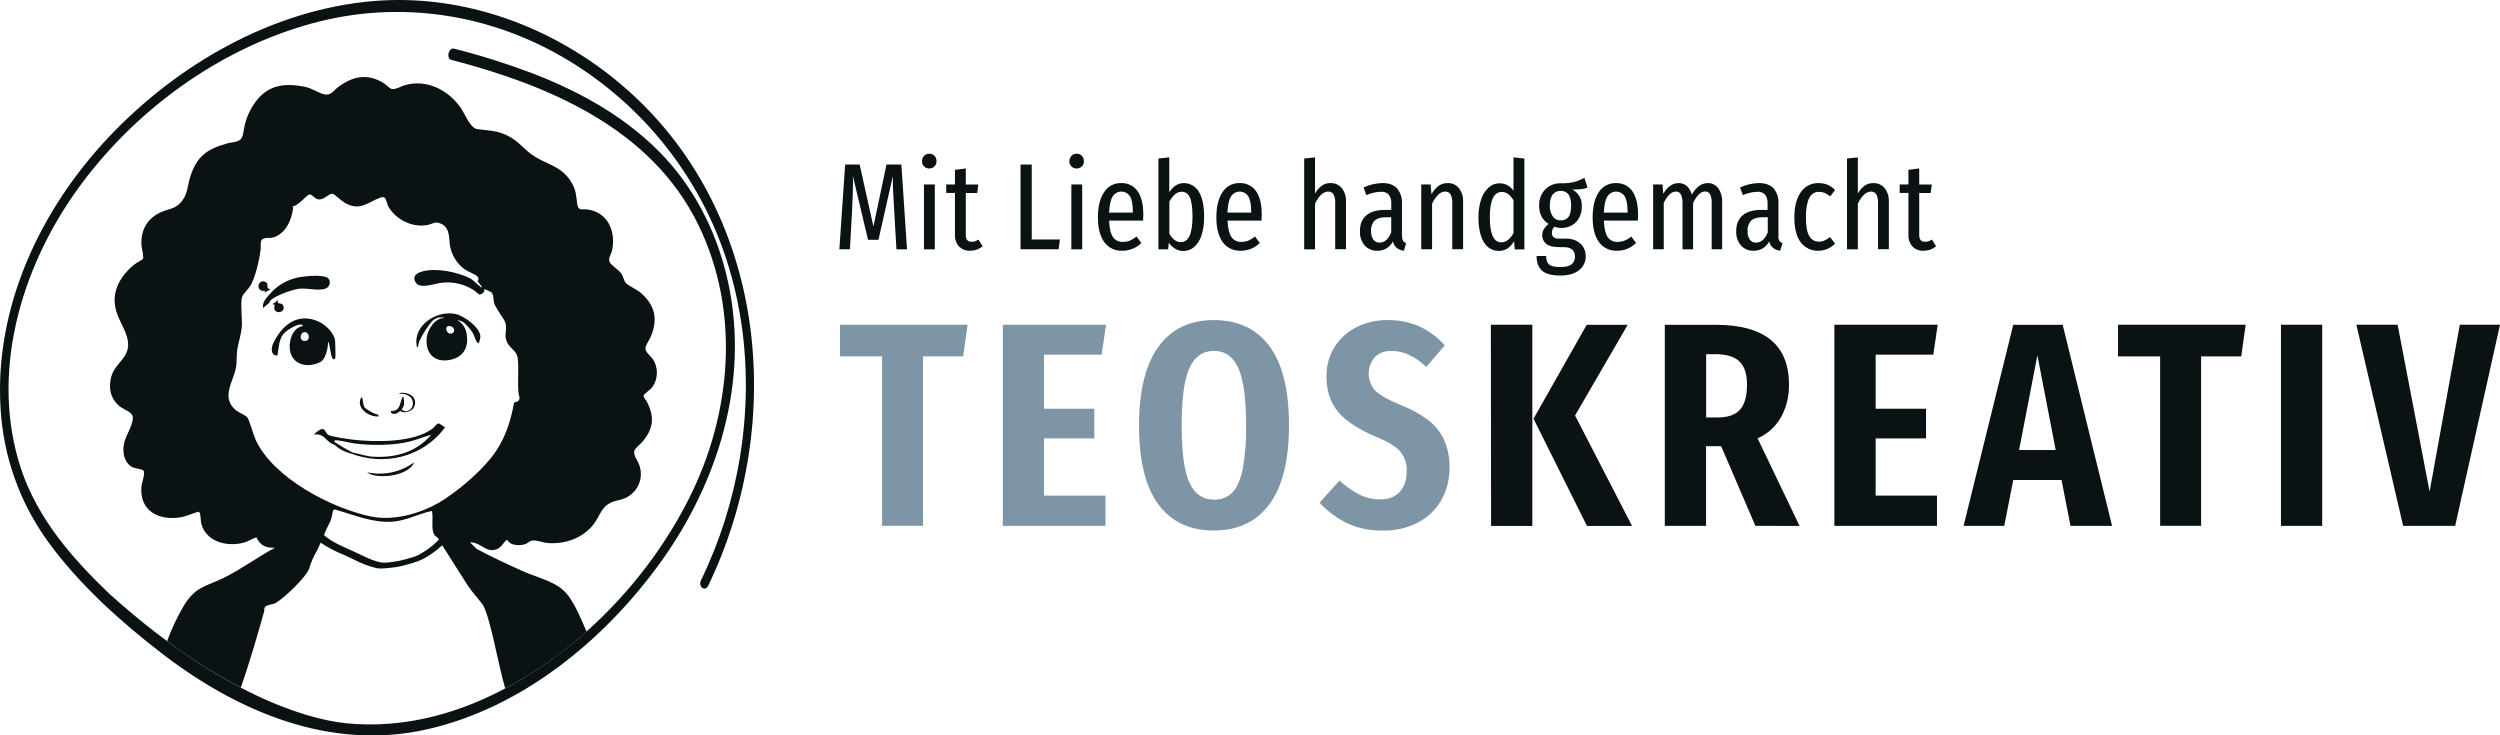 <?xml version="1.0" encoding="UTF-8" standalone="no"?>
<!DOCTYPE svg PUBLIC "-//W3C//DTD SVG 1.1//EN" "http://www.w3.org/Graphics/SVG/1.1/DTD/svg11.dtd">
<svg xmlns:xl="http://www.w3.org/1999/xlink" xmlns="http://www.w3.org/2000/svg" xmlns:dc="http://purl.org/dc/elements/1.1/" version="1.1" viewBox="-133.033 229.176 1128.105 331.868" width="1128.105" height="331.868">
  <defs/>
  <g id="Canvas_1" stroke-opacity="1" stroke-dasharray="none" fill="none" fill-opacity="1" stroke="none">
    <title>Canvas 1</title>
    <g id="Canvas_1_Layer_1">
      <title>Layer 1</title>
      <g id="Group_2">
        <g id="Graphic_18">
          <path d="M 976.943 375.714 L 963.303 450.994 L 948.873 375.714 L 930.253 375.714 L 951.363 466.464 L 974.843 466.464 L 995.073 375.714 Z M 896.223 466.464 L 914.843 466.464 L 914.843 375.714 L 896.223 375.714 Z M 822.713 375.714 L 822.713 389.994 L 841.713 389.994 L 841.713 466.454 L 860.203 466.454 L 860.203 389.994 L 878.303 389.994 L 880.303 375.704 Z M 786.323 389.484 L 794.583 432.234 L 778.073 432.234 Z M 820.023 466.484 L 797.733 375.734 L 775.433 375.734 L 753.013 466.484 L 771.373 466.484 L 775.433 445.764 L 797.213 445.764 L 801.273 466.484 Z M 694.713 375.714 L 694.713 466.464 L 741.013 466.464 L 741.013 452.824 L 713.343 452.824 L 713.343 426.994 L 736.073 426.994 L 736.073 413.614 L 713.343 413.614 L 713.343 389.224 L 739.343 389.224 L 741.343 375.714 Z M 641.713 417.554 L 636.863 417.554 L 636.863 388.994 L 640.933 388.994 C 646.006 388.994 649.673 390.111 651.933 392.344 C 654.193 394.577 655.309 398.054 655.283 402.774 C 655.283 407.921 654.233 411.677 652.133 414.044 C 650.033 416.411 646.576 417.594 641.713 417.554 Z M 679.013 466.504 L 660.073 426.994 C 664.6 424.981 668.351 421.552 670.763 417.224 C 673.128 412.766 674.322 407.78 674.233 402.734 C 674.233 384.734 663.173 375.734 641.053 375.734 L 618.193 375.734 L 618.193 466.484 L 636.813 466.484 L 636.813 430.534 L 643.633 430.534 L 659.073 466.464 Z M 582.953 375.754 L 558.953 418.114 L 583.083 466.504 L 603.413 466.504 L 577.703 416.674 L 601.443 375.754 Z M 539.803 466.504 L 558.423 466.504 L 558.423 375.714 L 539.703 375.714 Z" fill="#0b1213"/>
        </g>
        <g id="Graphic_17">
          <path d="M 493.073 373.614 C 488.156 373.534 483.294 374.66 478.913 376.894 C 470.509 381.102 465.294 389.788 465.533 399.184 C 465.533 405.577 467.283 410.867 470.783 415.054 C 474.283 419.241 480.139 423.044 488.353 426.464 C 493.426 428.564 496.923 430.731 498.843 432.964 C 500.846 435.416 501.875 438.521 501.733 441.684 C 501.733 445.617 500.703 448.741 498.643 451.054 C 496.583 453.367 493.633 454.527 489.793 454.534 C 486.54 454.552 483.327 453.809 480.413 452.364 C 477.127 450.68 474.097 448.539 471.413 446.004 L 462.413 456.004 C 465.935 459.828 470.136 462.964 474.803 465.254 C 479.878 467.586 485.419 468.728 491.003 468.594 C 496.516 468.716 501.972 467.454 506.873 464.924 C 511.26 462.625 514.899 459.121 517.363 454.824 C 519.842 450.424 521.109 445.444 521.033 440.394 C 521.176 435.924 520.304 431.479 518.483 427.394 C 516.808 423.933 514.333 420.92 511.263 418.604 C 507.475 415.865 503.356 413.617 499.003 411.914 C 493.416 409.641 489.613 407.501 487.593 405.494 C 483.668 401.244 483.556 394.726 487.333 390.344 C 489.325 388.405 492.036 387.383 494.813 387.524 C 500.226 387.524 505.469 389.927 510.543 394.734 L 518.933 385.034 C 515.753 381.444 511.874 378.541 507.533 376.504 C 502.979 374.506 498.045 373.52 493.073 373.614 Z M 414.713 387.514 C 419.693 387.514 423.359 390.071 425.713 395.184 C 428.066 400.297 429.246 408.934 429.253 421.094 C 429.403 427.762 428.887 434.428 427.713 440.994 C 426.666 445.894 425.089 449.391 422.983 451.484 C 420.78 453.626 417.792 454.766 414.723 454.634 C 409.743 454.634 406.076 452.121 403.723 447.094 C 401.369 442.067 400.189 433.401 400.183 421.094 C 400.183 408.934 401.363 400.297 403.723 395.184 C 406.083 390.071 409.749 387.514 414.713 387.514 Z M 414.723 373.614 C 403.883 373.614 395.549 377.614 389.723 385.614 C 383.896 393.614 380.969 405.441 380.943 421.094 C 380.943 437.001 383.849 448.891 389.663 456.764 C 395.476 464.637 403.846 468.571 414.773 468.564 C 425.613 468.564 433.963 464.587 439.823 456.634 C 445.683 448.681 448.613 436.834 448.613 421.094 C 448.613 405.174 445.683 393.281 439.823 385.414 C 433.963 377.547 425.613 373.614 414.723 373.614 Z M 319.493 375.714 L 319.493 466.464 L 365.793 466.464 L 365.793 452.824 L 338.073 452.824 L 338.073 426.994 L 360.763 426.994 L 360.763 413.614 L 338.073 413.614 L 338.073 389.224 L 364.073 389.224 L 366.073 375.714 Z M 245.993 375.714 L 245.993 389.994 L 264.993 389.994 L 264.993 466.454 L 283.483 466.454 L 283.483 389.994 L 301.583 389.994 L 303.583 375.704 Z" fill="#7e95a6"/>
        </g>
        <g id="Graphic_16">
          <path d="M 738.723 337.274 C 738.237 337.591 737.717 337.853 737.173 338.054 C 736.668 338.21 736.141 338.285 735.613 338.274 C 733.873 338.274 733.003 337.274 733.003 335.274 L 733.003 316.274 L 738.173 316.274 L 738.673 312.444 L 733.003 312.444 L 733.003 305.194 L 728.123 305.804 L 728.123 312.404 L 724.183 312.404 L 724.183 316.234 L 728.123 316.234 L 728.123 335.164 C 728.026 337.071 728.671 338.942 729.923 340.384 C 731.259 341.73 733.109 342.436 735.003 342.324 C 737.049 342.331 739.033 341.624 740.613 340.324 Z M 712.303 311.794 C 710.875 311.755 709.473 312.176 708.303 312.994 C 707.076 313.953 706.055 315.15 705.303 316.514 L 705.303 300.194 L 700.413 300.694 L 700.413 341.694 L 705.303 341.694 L 705.303 321.064 C 707.113 317.444 709.073 315.624 711.183 315.624 C 712.143 315.567 713.062 316.019 713.603 316.814 C 714.229 318.049 714.506 319.433 714.403 320.814 L 714.403 341.624 L 719.293 341.624 L 719.293 320.174 C 719.407 317.981 718.737 315.819 717.403 314.074 C 716.18 312.579 714.333 311.737 712.303 311.794 Z M 687.593 311.794 C 684.405 311.702 681.39 313.24 679.593 315.874 C 677.633 318.594 676.653 322.397 676.653 327.284 C 676.653 332.277 677.616 336.034 679.543 338.554 C 681.459 341.066 684.487 342.475 687.643 342.324 C 690.438 342.287 693.102 341.126 695.033 339.104 L 692.753 336.164 C 691.973 336.779 691.124 337.299 690.223 337.714 C 689.428 338.059 688.569 338.229 687.703 338.214 C 685.891 338.26 684.211 337.27 683.373 335.664 C 682.373 333.964 681.873 331.134 681.873 327.174 C 681.873 319.541 683.833 315.727 687.753 315.734 C 688.641 315.728 689.521 315.898 690.343 316.234 C 691.236 316.635 692.067 317.16 692.813 317.794 L 695.033 314.904 C 694.053 313.886 692.88 313.074 691.583 312.514 C 690.309 312.016 688.95 311.772 687.593 311.794 Z M 659.383 338.664 C 658.27 338.717 657.206 338.206 656.553 337.304 C 655.81 336.108 655.461 334.709 655.553 333.304 C 655.415 331.607 656.012 329.931 657.193 328.704 C 658.279 327.704 659.989 327.204 662.323 327.204 L 664.653 327.204 L 664.653 333.994 C 663.433 337.094 661.653 338.654 659.383 338.664 Z M 669.483 335.434 L 669.483 320.994 C 669.639 318.532 668.857 316.102 667.293 314.194 C 665.833 312.587 663.603 311.781 660.603 311.774 C 657.685 311.854 654.815 312.534 652.173 313.774 L 653.393 317.214 C 655.48 316.308 657.718 315.799 659.993 315.714 C 661.271 315.618 662.528 316.086 663.433 316.994 C 664.286 318.228 664.685 319.719 664.563 321.214 L 664.563 323.894 L 661.683 323.894 C 658.023 323.894 655.223 324.724 653.303 326.364 C 651.383 328.004 650.413 330.364 650.413 333.504 C 650.297 335.833 651.061 338.121 652.553 339.914 C 654.01 341.535 656.115 342.419 658.293 342.324 C 661.25 342.404 663.983 340.756 665.293 338.104 C 665.53 339.235 666.126 340.259 666.993 341.024 C 667.944 341.733 669.065 342.181 670.243 342.324 L 671.293 338.934 C 670.696 338.704 670.191 338.287 669.853 337.744 C 669.507 337.029 669.352 336.237 669.483 335.434 Z M 637.593 311.794 C 634.786 311.794 632.379 313.534 630.373 317.014 C 630.043 315.538 629.28 314.194 628.183 313.154 C 627.148 312.245 625.809 311.759 624.433 311.794 C 621.663 311.794 619.343 313.404 617.503 316.624 L 617.163 312.404 L 612.943 312.404 L 612.943 341.654 L 617.723 341.654 L 617.723 320.784 C 618.33 319.381 619.184 318.097 620.243 316.994 C 621.014 316.147 622.097 315.649 623.243 315.614 C 625.203 315.614 626.183 317.351 626.183 320.824 L 626.183 341.694 L 630.963 341.694 L 630.963 320.784 C 632.623 317.314 634.443 315.574 636.403 315.574 C 637.304 315.537 638.15 316.008 638.593 316.794 C 639.186 318.04 639.444 319.418 639.343 320.794 L 639.343 341.664 L 644.073 341.664 L 644.073 320.174 C 644.178 318.01 643.555 315.873 642.303 314.104 C 641.203 312.607 639.439 311.745 637.593 311.794 Z M 601.403 325.114 L 590.693 325.114 C 590.833 321.714 591.369 319.281 592.303 317.814 C 593.141 316.461 594.62 315.637 596.213 315.637 C 597.805 315.637 599.284 316.461 600.123 317.814 C 600.976 319.254 601.403 321.564 601.403 324.744 Z M 606.123 326.174 C 606.123 321.434 605.259 317.854 603.533 315.434 C 601.859 313.025 599.062 311.649 596.133 311.794 C 592.995 311.689 590.04 313.268 588.383 315.934 C 586.553 318.684 585.633 322.494 585.633 327.334 C 585.633 332.174 586.633 335.894 588.523 338.464 C 590.412 341.024 593.455 342.472 596.633 342.324 C 599.851 342.35 602.947 341.09 605.233 338.824 L 603.073 335.884 C 602.172 336.652 601.161 337.279 600.073 337.744 C 599.027 338.146 597.913 338.343 596.793 338.324 C 595.063 338.407 593.414 337.59 592.433 336.164 C 591.433 334.724 590.833 332.244 590.693 328.724 L 606.003 328.724 C 606.083 327.837 606.123 326.987 606.123 326.174 Z M 571.203 315.294 C 574.356 315.294 575.929 317.494 575.923 321.894 C 575.923 324.301 575.536 326.024 574.763 327.064 C 573.886 328.141 572.537 328.72 571.153 328.614 C 569.731 328.665 568.386 327.971 567.603 326.784 C 566.693 325.357 566.246 323.684 566.323 321.994 C 566.195 320.241 566.622 318.492 567.543 316.994 C 568.425 315.89 569.792 315.288 571.203 315.294 Z M 581.913 309.384 C 580.481 310.194 578.956 310.828 577.373 311.274 C 575.37 311.738 573.317 311.943 571.263 311.884 C 568.627 311.784 566.071 312.792 564.213 314.664 C 562.359 316.643 561.379 319.285 561.493 321.994 C 561.493 325.734 562.916 328.474 565.763 330.214 C 563.843 331.761 562.883 333.427 562.883 335.214 C 562.813 336.764 563.494 338.253 564.713 339.214 C 565.933 340.194 567.876 340.684 570.543 340.684 L 572.543 340.684 C 575.943 340.684 577.653 342.124 577.653 345.014 C 577.732 346.356 577.149 347.652 576.093 348.484 C 575.093 349.274 573.353 349.674 570.993 349.674 C 568.633 349.674 566.883 349.294 565.993 348.534 C 565.103 347.774 564.663 346.534 564.663 344.684 L 560.333 344.684 C 560.333 347.564 561.133 349.764 562.743 351.254 C 564.353 352.744 567.083 353.504 570.933 353.504 C 574.783 353.504 577.533 352.704 579.513 351.094 C 581.474 349.555 582.587 347.176 582.513 344.684 C 582.538 341.785 580.897 339.128 578.293 337.854 C 576.802 337.145 575.163 336.802 573.513 336.854 L 570.293 336.854 C 569.438 336.945 568.582 336.693 567.913 336.154 C 567.442 335.633 567.201 334.945 567.243 334.244 C 567.238 333.699 567.344 333.158 567.553 332.654 C 567.731 332.189 568.027 331.779 568.413 331.464 C 569.346 331.844 570.345 332.034 571.353 332.024 C 573.929 332.164 576.439 331.179 578.233 329.324 C 579.97 327.344 580.867 324.765 580.733 322.134 C 580.906 319.03 579.231 316.117 576.463 314.704 C 577.798 314.714 579.133 314.658 580.463 314.534 C 581.447 314.442 582.412 314.199 583.323 313.814 Z M 544.393 338.524 C 540.953 338.524 539.233 334.734 539.233 327.154 C 539.233 323.267 539.706 320.397 540.653 318.544 C 541.294 316.89 542.878 315.793 544.653 315.774 C 546.653 315.774 548.409 317.031 549.923 319.544 L 549.923 334.364 C 548.373 337.144 546.533 338.524 544.393 338.524 Z M 549.923 300.174 L 549.923 315.274 C 548.547 313.15 546.184 311.872 543.653 311.884 C 541.827 311.873 540.065 312.548 538.713 313.774 C 537.13 315.239 535.961 317.094 535.323 319.154 C 534.467 321.771 534.055 324.512 534.103 327.264 C 534.103 331.991 534.906 335.701 536.513 338.394 C 537.902 340.943 540.611 342.491 543.513 342.394 C 546.213 342.394 548.433 340.931 550.173 338.004 L 550.503 341.724 L 554.833 341.724 L 554.833 300.724 Z M 520.253 311.794 C 518.756 311.747 517.286 312.197 516.073 313.074 C 514.778 314.09 513.7 315.354 512.903 316.794 L 512.513 312.404 L 508.293 312.404 L 508.293 341.654 L 513.183 341.654 L 513.183 321.064 C 514.993 317.444 516.953 315.624 519.063 315.624 C 520.023 315.567 520.942 316.019 521.483 316.814 C 522.109 318.049 522.386 319.433 522.283 320.814 L 522.283 341.624 L 527.173 341.624 L 527.173 320.174 C 527.287 317.981 526.617 315.819 525.283 314.074 C 524.049 312.565 522.18 311.721 520.253 311.794 Z M 489.483 338.664 C 488.37 338.719 487.305 338.207 486.653 337.304 C 485.91 336.108 485.561 334.709 485.653 333.304 C 485.515 331.607 486.112 329.931 487.293 328.704 C 488.379 327.704 490.089 327.204 492.423 327.204 L 494.753 327.204 L 494.753 333.994 C 493.533 337.094 491.753 338.654 489.483 338.664 Z M 499.583 335.434 L 499.583 320.994 C 499.739 318.532 498.957 316.102 497.393 314.194 C 495.933 312.587 493.703 311.781 490.703 311.774 C 487.782 311.854 484.909 312.535 482.263 313.774 L 483.483 317.214 C 485.574 316.308 487.815 315.799 490.093 315.714 C 491.408 315.584 492.712 316.055 493.643 316.994 C 494.496 318.228 494.895 319.719 494.773 321.214 L 494.773 323.894 L 491.893 323.894 C 488.223 323.894 485.433 324.724 483.503 326.364 C 481.573 328.004 480.623 330.364 480.623 333.504 C 480.508 335.832 481.268 338.118 482.753 339.914 C 484.215 341.533 486.323 342.416 488.503 342.324 C 491.459 342.404 494.193 340.756 495.503 338.104 C 495.74 339.233 496.332 340.256 497.193 341.024 C 498.145 341.731 499.265 342.179 500.443 342.324 L 501.503 338.934 C 500.905 338.703 500.396 338.286 500.053 337.744 C 499.715 337.027 499.564 336.236 499.583 335.434 Z M 467.353 311.794 C 465.925 311.751 464.521 312.172 463.353 312.994 C 462.128 313.956 461.108 315.153 460.353 316.514 L 460.353 300.194 L 455.473 300.694 L 455.473 341.694 L 460.353 341.694 L 460.353 321.064 C 462.163 317.444 464.133 315.624 466.243 315.624 C 467.199 315.57 468.114 316.022 468.653 316.814 C 469.288 318.047 469.569 319.431 469.463 320.814 L 469.463 341.624 L 474.343 341.624 L 474.343 320.174 C 474.457 317.981 473.787 315.819 472.453 314.074 C 471.219 312.565 469.35 311.721 467.353 311.794 Z M 431.603 325.114 L 420.843 325.114 C 420.983 321.714 421.519 319.281 422.453 317.814 C 423.291 316.461 424.77 315.637 426.363 315.637 C 427.955 315.637 429.434 316.461 430.273 317.814 C 431.133 319.254 431.553 321.564 431.553 324.744 Z M 436.323 326.174 C 436.323 321.434 435.463 317.854 433.743 315.434 C 432.065 313.025 429.265 311.65 426.333 311.794 C 423.195 311.689 420.24 313.268 418.583 315.934 C 416.753 318.684 415.843 322.494 415.843 327.334 C 415.843 332.174 416.843 335.894 418.723 338.464 C 420.612 341.024 423.654 342.472 426.833 342.324 C 430.052 342.352 433.148 341.092 435.433 338.824 L 433.273 335.884 C 432.37 336.649 431.359 337.276 430.273 337.744 C 429.227 338.147 428.113 338.344 426.993 338.324 C 425.267 338.404 423.622 337.587 422.643 336.164 C 421.643 334.724 421.033 332.244 420.893 328.724 L 436.213 328.724 C 436.283 327.834 436.323 326.984 436.323 326.174 Z M 399.793 338.434 C 398.756 338.437 397.75 338.084 396.943 337.434 C 396.008 336.672 395.227 335.739 394.643 334.684 L 394.643 320.174 C 396.263 317.181 398.109 315.684 400.183 315.684 C 401.804 315.703 403.253 316.698 403.853 318.204 C 404.666 319.897 405.073 322.827 405.073 326.994 C 405.073 334.614 403.296 338.424 399.793 338.434 Z M 401.303 311.784 C 398.563 311.784 396.326 313.171 394.593 315.944 L 394.593 300.194 L 389.703 300.694 L 389.703 341.694 L 394.073 341.694 L 394.403 338.694 C 395.148 339.815 396.136 340.755 397.293 341.444 C 398.363 342.093 399.591 342.439 400.843 342.444 C 402.678 342.474 404.46 341.822 405.843 340.614 C 407.396 339.185 408.535 337.365 409.143 335.344 C 409.976 332.686 410.371 329.909 410.313 327.124 C 410.313 322.091 409.526 318.297 407.953 315.744 C 406.64 313.346 404.107 311.871 401.303 311.784 Z M 378.153 325.114 L 367.443 325.114 C 367.596 321.714 368.133 319.281 369.053 317.814 C 369.89 316.456 371.372 315.629 372.968 315.629 C 374.563 315.629 376.045 316.456 376.883 317.814 C 377.736 319.254 378.159 321.564 378.153 324.744 Z M 382.873 326.174 C 382.873 321.434 382.013 317.854 380.293 315.434 C 378.615 313.025 375.815 311.65 372.883 311.794 C 369.748 311.689 366.795 313.268 365.143 315.934 C 363.313 318.684 362.393 322.494 362.393 327.334 C 362.393 332.174 363.393 335.894 365.283 338.464 C 367.167 341.025 370.207 342.474 373.383 342.324 C 376.602 342.352 379.698 341.092 381.983 338.824 L 379.823 335.884 C 378.921 336.649 377.909 337.276 376.823 337.744 C 375.781 338.147 374.67 338.344 373.553 338.324 C 371.823 338.407 370.174 337.59 369.193 336.164 C 368.173 334.724 367.589 332.244 367.443 328.724 L 382.763 328.724 C 382.843 327.834 382.873 326.984 382.873 326.174 Z M 352.793 298.534 C 351.898 298.509 351.037 298.874 350.433 299.534 C 349.818 300.184 349.488 301.05 349.513 301.944 C 349.491 302.813 349.823 303.654 350.433 304.274 C 351.752 305.539 353.834 305.539 355.153 304.274 C 355.759 303.652 356.087 302.812 356.063 301.944 C 356.097 301.047 355.781 300.173 355.183 299.504 C 354.557 298.863 353.687 298.521 352.793 298.534 Z M 350.403 341.684 L 355.293 341.684 L 355.293 312.404 L 350.403 312.404 Z M 327.483 303.414 L 327.483 341.654 L 344.683 341.654 L 345.243 337.224 L 332.533 337.224 L 332.533 303.414 Z M 308.483 337.274 C 307.997 337.591 307.477 337.853 306.933 338.054 C 306.431 338.211 305.908 338.286 305.383 338.274 C 303.643 338.274 302.773 337.274 302.773 335.274 L 302.773 316.274 L 307.933 316.274 L 308.433 312.444 L 302.773 312.444 L 302.773 305.194 L 297.883 305.804 L 297.883 312.404 L 293.943 312.404 L 293.943 316.234 L 297.883 316.234 L 297.883 335.164 C 297.784 337.073 298.433 338.946 299.693 340.384 C 301.025 341.729 302.872 342.436 304.763 342.324 C 306.809 342.335 308.795 341.627 310.373 340.324 Z M 286.283 298.534 C 285.388 298.51 284.527 298.875 283.923 299.534 C 283.311 300.185 282.984 301.052 283.013 301.944 C 282.988 302.812 283.317 303.652 283.923 304.274 C 285.242 305.539 287.324 305.539 288.643 304.274 C 289.252 303.654 289.584 302.813 289.563 301.944 C 289.598 301.045 289.279 300.169 288.673 299.504 C 288.048 298.862 287.177 298.52 286.283 298.534 Z M 283.893 341.684 L 288.783 341.684 L 288.783 312.404 L 283.893 312.404 Z M 273.693 303.414 L 266.983 303.414 L 261.093 331.414 L 254.883 303.414 L 248.333 303.414 L 245.723 341.654 L 250.493 341.654 L 251.433 324.654 C 251.733 318.514 251.883 314.001 251.883 311.114 L 251.823 308.564 L 258.653 337.374 L 263.373 337.374 L 269.863 308.614 C 269.796 311.947 269.999 317.184 270.473 324.324 L 271.473 341.694 L 276.253 341.694 Z" fill="#0b1213"/>
        </g>
        <g id="Graphic_15">
          <path d="M 70.603 256.214 C 70.251 256.122 69.939 255.919 69.713 255.634 C 69.939 255.919 70.251 256.122 70.603 256.214" fill="#0b1213"/>
        </g>
        <g id="Graphic_14">
          <path d="M 123.073 497.604 C 118.783 491.784 109.683 489.954 103.073 487.004 C 96.013 483.824 88.873 480.514 82.073 476.884 L 79.073 473.934 C 83.653 473.644 86.073 478.684 90.873 477.114 C 93.063 476.404 94.063 474.054 95.613 472.794 C 96.243 472.934 96.323 473.634 97.083 474.174 C 98.773 475.364 101.893 475.344 103.813 474.774 C 105.153 474.364 105.813 473.254 107.213 473.084 C 109.423 472.814 111.953 474.084 114.283 474.224 C 121.963 474.784 129.773 472.064 134.643 465.984 C 137.803 462.054 138.053 457.694 143.503 455.604 C 145.373 454.894 147.293 454.784 149.143 453.894 C 154.826 451.349 157.569 444.839 155.423 438.994 C 154.713 436.994 152.673 434.654 153.233 432.554 C 153.523 431.444 155.973 429.554 156.833 428.554 C 161.833 422.624 162.473 417.354 158.833 410.394 C 158.433 409.624 157.333 408.624 157.403 407.684 C 157.403 407.074 160.403 405.044 161.153 404.064 C 164.028 400.241 164.144 395.011 161.443 391.064 C 160.533 389.784 158.213 388.134 158.203 386.374 C 158.203 385.124 160.013 382.504 160.613 381.124 C 164.053 373.124 162.443 366.574 155.793 361.054 C 154.083 359.634 150.453 358.134 149.323 356.784 C 148.423 355.714 148.233 353.884 147.323 352.584 C 146.143 350.934 142.843 348.914 142.153 347.584 C 141.153 345.644 142.843 343.884 143.223 341.924 C 144.883 333.484 141.223 324.924 132.073 323.704 C 129.713 323.394 127.863 324.524 127.433 321.264 C 126.893 317.134 126.973 315.034 124.693 311.264 C 120.113 303.724 113.383 303.564 106.833 298.854 C 103.363 296.364 101.063 293.184 97.143 291.004 C 91.503 287.864 88.283 288.294 82.303 287.444 C 79.173 287.014 76.703 280.524 75.013 278.044 C 69.463 269.934 59.793 264.834 49.893 267.524 C 48.063 268.024 45.523 269.654 43.813 269.344 C 42.903 269.184 41.273 267.464 40.353 266.864 C 33.043 262.114 26.113 263.484 19.483 268.514 C 17.393 270.094 16.293 272.514 13.163 271.714 C 10.463 271.054 7.723 268.954 4.393 268.314 C -5.467 266.374 -13.927 267.524 -19.927 278.624 C -23.167 284.624 -22.927 288.844 -23.647 290.714 C -24.737 293.594 -27.877 293.144 -30.407 293.854 C -39.767 296.504 -44.217 299.664 -47.207 309.014 C -48.627 313.484 -48.207 317.194 -51.777 320.854 C -54.327 323.444 -56.587 323.374 -59.647 324.594 C -66.297 327.244 -69.647 332.734 -69.187 339.944 C -69.097 341.434 -68.017 344.854 -68.557 345.944 C -68.837 346.534 -71.557 347.804 -72.457 348.554 C -78.327 353.374 -82.517 359.974 -80.997 367.864 C -80.077 372.624 -77.107 376.604 -75.777 381.034 C -72.977 390.384 -81.097 392.204 -82.917 399.484 C -84.227 404.764 -82.917 409.884 -78.337 413.024 C -76.987 413.974 -73.777 415.154 -73.277 416.734 C -72.277 419.884 -76.177 425.404 -76.977 428.914 C -77.857 432.754 -77.337 437.264 -73.867 439.674 C -72.457 440.674 -68.667 440.724 -68.207 441.674 C -67.497 443.114 -69.037 446.834 -69.207 448.614 C -70.207 459.984 -61.127 464.324 -51.047 462.534 C -49.647 462.294 -43.757 459.994 -43.367 460.104 C -42.457 460.354 -42.507 464.054 -42.247 465.224 C -40.247 473.864 -29.987 476.224 -22.467 473.864 C -20.627 473.284 -19.097 472.114 -17.337 471.654 C -15.567 475.374 -13.017 476.534 -8.937 476.344 C -16.827 480.534 -24.097 486.014 -32.127 489.944 C -40.577 494.084 -44.647 493.684 -50.127 502.544 C -53.096 507.624 -55.606 512.958 -57.627 518.484 C -47.095 526.331 -35.972 533.351 -24.357 539.484 L -23.967 538.334 C -20.157 527.114 -17.047 516.554 -13.857 505.154 C -13.697 504.584 -13.857 503.964 -13.647 503.384 C -13.087 502.124 -10.157 501.984 -8.887 501.384 C -5.287 499.584 5.113 489.614 6.433 485.864 C 7.273 482.958 8.482 480.172 10.033 477.574 C 10.313 477.074 11.173 475.064 11.663 474.044 C 14.919 476.251 18.41 478.089 22.073 479.524 L 22.823 479.854 C 24.043 480.394 25.283 480.994 26.473 481.574 C 29.682 483.29 33.091 484.603 36.623 485.484 C 37.396 485.637 38.184 485.711 38.973 485.704 C 40.056 485.686 41.137 485.613 42.213 485.484 L 42.693 485.434 C 44.77 485.271 46.83 484.937 48.853 484.434 L 49.993 484.114 C 51.823 483.624 53.713 483.114 55.533 482.444 C 57.782 481.534 59.917 480.363 61.893 478.954 C 63.528 477.83 65.072 476.579 66.513 475.214 L 77.633 492.754 C 79.843 496.224 82.183 498.574 84.543 501.684 C 85.933 503.534 87.093 507.744 87.743 510.094 C 90.383 519.644 92.043 529.514 94.743 539.094 L 94.943 539.854 C 108.161 532.8 120.483 524.182 131.643 514.184 C 129.203 508.524 126.833 502.614 123.163 497.624 M 64.033 473.624 C 62.997 474.653 61.891 475.609 60.723 476.484 C 59.116 477.678 57.421 478.748 55.653 479.684 C 54.174 480.354 52.634 480.877 51.053 481.244 L 49.523 481.654 C 47.778 482.154 45.995 482.512 44.193 482.724 L 43.313 482.834 C 41.863 483.082 40.386 483.132 38.923 482.984 C 36.754 482.518 34.647 481.804 32.643 480.854 C 31.563 480.394 30.453 479.854 29.383 479.334 C 28.313 478.814 27.483 478.414 26.523 477.994 L 24.683 477.174 C 20.683 475.404 16.483 473.554 13.163 470.644 C 13.643 469.454 14.103 468.294 14.163 468.144 C 16.423 463.644 16.243 464.544 17.163 459.904 C 17.22 459.475 17.547 459.132 17.973 459.054 C 26.553 461.414 35.033 465.244 44.173 464.574 C 50.373 464.114 55.863 460.934 61.863 459.754 C 62.693 462.924 61.183 468.194 63.153 470.754 C 63.553 471.284 64.533 471.754 64.643 472.084 L 65.033 472.694 L 64.033 473.594 M 68.253 453.994 C 58.993 460.274 45.573 464.574 34.323 462.224 C 16.393 458.474 -9.677 444.874 -17.677 427.654 C -18.677 425.394 -20.467 418.814 -21.427 417.544 C -22.237 416.484 -25.287 415.344 -26.617 414.244 C -33.447 408.574 -27.797 401.544 -26.557 395.064 C -26.017 392.204 -26.407 389.264 -25.887 386.404 C -25.247 382.914 -24.127 379.914 -23.887 376.194 C -23.717 373.094 -24.627 365.274 -23.737 363.044 C -23.147 361.544 -20.967 359.694 -19.997 358.044 C -17.767 354.194 -15.997 346.414 -15.447 341.934 C -15.107 339.344 -16.337 336.864 -12.857 336.564 C -11.477 336.444 -10.957 336.734 -9.327 336.174 C -3.987 334.324 -1.447 328.434 -.777 323.174 C -.727 322.784 -1.027 322.304 -.997 322.274 C -.641 322.229 -.29 322.152 .053 322.044 C .701 321.666 1.325 321.248 1.923 320.794 C 3.013 320.034 5.673 317.214 6.353 317.004 C 8.023 316.484 8.643 319.154 11.033 319.174 C 13.613 319.174 15.403 316.274 17.193 316.654 C 17.813 316.774 21.393 320.064 22.693 320.784 C 29.503 324.574 32.773 320.494 38.543 318.354 C 41.593 317.224 41.073 320.544 42.343 322.634 C 45.873 328.444 53.403 332.134 60.133 330.634 C 62.563 330.084 63.233 328.904 65.973 330.144 C 70.563 332.224 69.253 337.284 70.223 341.144 C 71.16 344.881 73.339 348.188 76.403 350.524 C 77.833 351.604 81.663 353.104 82.353 353.904 C 83.483 355.204 82.403 355.524 82.583 356.194 C 82.703 356.634 84.583 358.624 84.463 358.724 C 84.033 359.084 83.743 358.524 83.573 358.404 C 81.993 357.294 80.513 355.404 78.803 354.624 C 72.973 351.874 64.193 350.044 57.913 351.564 C 55.313 352.194 52.753 353.564 54.503 356.564 C 56.403 359.904 63.403 356.994 66.503 356.744 C 71.548 356.192 76.628 357.411 80.873 360.194 C 81.353 360.494 83.073 362.044 83.233 362.074 C 83.993 362.224 86.313 360.784 85.313 359.574 C 86.443 359.933 87.535 360.402 88.573 360.974 C 89.903 361.974 89.503 364.734 90.053 366.284 C 90.603 367.834 93.163 371.574 94.203 373.174 C 96.873 377.284 93.713 379.484 95.923 383.904 C 97.193 386.444 100.263 387.624 100.593 390.844 C 101.103 395.844 100.543 400.844 100.863 405.844 C 101.033 408.344 102.723 409.984 98.953 410.844 C 97.493 418.754 95.253 426.054 90.753 432.774 C 85.633 440.434 75.943 448.774 68.313 453.914" fill="#0b1213"/>
        </g>
        <g id="Graphic_13">
          <path d="M 186.613 493.324 C 222.373 418.904 212.853 323.724 148.233 268.134 C 117.233 241.414 76.233 226.134 35.103 229.684 C -10.327 233.644 -52.927 258.204 -83.927 290.994 C -114.927 323.784 -135.587 367.834 -132.777 413.434 C -131.554 435.195 -124.075 456.14 -111.237 473.754 C -97.307 492.874 -78.837 509.514 -60.157 523.914 C -25.977 550.274 15.943 568.144 59.573 558.304 C 102.573 548.604 139.803 517.974 165.113 482.804 C 191.183 446.564 205.113 401.214 195.583 356.804 C 191.143 336.174 181.833 316.574 167.583 300.934 C 151.243 283.074 129.843 270.994 107.483 262.354 C 95.84 257.937 83.954 254.191 71.883 251.134 C 69.363 250.484 68.123 255.534 70.643 256.194 C 114.803 267.714 160.853 287.194 182.033 330.524 C 201.213 369.764 197.133 415.874 177.833 454.204 C 158.533 492.534 124.783 526.804 85.283 544.544 C 65.903 553.244 44.573 557.684 23.283 555.544 C 3.103 553.544 -35.817 540.374 -83.877 496.934 C -100.667 480.874 -116.207 462.934 -123.597 440.544 C -137.597 397.954 -123.817 350.644 -98.517 315.224 C -73.087 279.614 -34.817 251.434 7.543 239.794 C 47.143 228.904 88.603 235.304 123.633 256.554 C 157.441 277.075 182.738 309.073 194.903 346.704 C 207.063 384.474 205.963 425.964 194.153 463.704 C 191.177 473.104 187.527 482.278 183.233 491.154 C 181.953 493.824 185.093 496.474 186.573 493.394" fill="#0b1213"/>
        </g>
        <g id="Graphic_12">
          <path d="M -11.157 359.824 L -11.167 359.824 Z" fill="#0b1213"/>
        </g>
        <g id="Graphic_11">
          <path d="M -13.397 360.394 L -13.677 361.224 L -11.167 359.834 C -11.167 359.214 -12.027 359.574 -12.167 359.304 C -12.577 358.484 -11.887 357.024 -13.167 356.414 C -16.887 354.714 -17.917 361.104 -13.377 360.414" fill="#0b1213"/>
        </g>
        <g id="Graphic_10">
          <path d="M 44.693 415.994 C 45.803 415.913 46.837 415.399 47.573 414.564 C 47.755 414.732 47.961 414.873 48.183 414.984 C 48.757 415.229 49.393 415.288 50.003 415.154 C 51.309 415.041 52.529 414.454 53.433 413.504 C 54.099 412.559 54.398 411.404 54.273 410.254 C 54.082 409.041 53.344 407.983 52.273 407.384 C 50.94 406.629 49.409 406.297 47.883 406.434 C 47.703 406.434 47.303 406.504 47.193 406.684 C 47.083 406.864 47.293 406.884 47.443 406.874 C 49.523 406.694 52.153 407.594 53.023 409.664 C 53.368 410.59 53.368 411.608 53.023 412.534 C 52.752 413.505 51.993 414.263 51.023 414.534 C 50.48 414.767 49.877 414.819 49.303 414.684 C 48.869 414.515 48.486 414.236 48.193 413.874 C 48.768 413.234 49.159 412.449 49.323 411.604 C 49.383 410.509 49.286 409.411 49.033 408.344 C 48.563 407.854 48.553 408.494 48.443 408.734 C 47.283 411.264 47.563 414.884 43.373 414.574 C 43.183 415.424 43.923 415.904 44.683 415.984" fill="#0b1213"/>
        </g>
        <g id="Graphic_9">
          <path d="M 13.843 359.404 C 15.993 358.704 16.473 355.614 14.743 354.514 C 12.353 352.984 4.123 353.764 1.233 354.434 C -3.609 355.458 -7.982 358.04 -11.217 361.784 C -12.777 363.534 -14.857 365.694 -14.327 368.154 L -11.617 365.904 C -11.297 365.664 -11.317 365.074 -11.117 364.904 C -9.117 362.624 -.837 359.694 2.223 359.434 C 5.963 359.134 10.563 360.514 13.843 359.434" fill="#0b1213"/>
        </g>
        <g id="Graphic_8">
          <path d="M 37.733 417.114 C 38.003 415.954 37.163 416.304 36.243 415.914 C 35.083 415.434 32.243 413.914 31.503 413.024 C 30.763 412.134 30.673 408.864 30.373 408.624 C 29.983 408.324 29.883 408.624 29.733 408.974 C 27.733 413.614 33.733 417.414 37.733 417.104" fill="#0b1213"/>
        </g>
        <g id="Graphic_7">
          <path d="M 55.563 385.694 C 55.653 385.604 55.923 383.784 56.123 383.274 C 57.658 379.982 59.615 376.903 61.943 374.114 C 62.838 373.172 64.04 372.579 65.333 372.444 C 65.573 372.444 67.333 372.284 67.273 372.694 C 62.953 372.694 59.923 378.214 59.553 381.344 C 58.713 388.574 63.023 393.094 70.283 391.514 C 76.223 390.224 78.513 385.774 77.553 379.984 C 77.236 377.279 75.635 374.893 73.253 373.574 C 74.061 373.706 74.846 373.955 75.583 374.314 C 76.823 374.864 79.333 377.854 80.123 379.114 C 80.913 380.374 81.473 382.594 82.193 383.544 C 82.373 383.764 82.653 384.264 83.003 384.004 C 83.431 383.013 83.678 381.953 83.733 380.874 C 83.463 376.774 76.343 371.694 72.543 370.874 C 64.043 368.974 53.273 376.014 55.013 385.304 C 55.083 385.664 55.103 386.224 55.563 385.734 M 69.073 376.414 C 71.233 375.664 72.863 378.414 71.263 379.414 C 69.033 380.864 67.263 377.004 69.073 376.414" fill="#0b1213"/>
        </g>
        <g id="Graphic_6">
          <path d="M 11.913 422.814 C 11.473 422.894 8.403 424.864 8.913 425.314 C 9.967 425.053 11.082 425.199 12.033 425.724 C 13.563 426.424 15.233 428.664 16.263 429.134 C 16.882 429.39 17.483 429.688 18.063 430.024 L 19.953 431.484 C 21.584 432.584 23.405 433.374 25.323 433.814 C 40.713 439.694 57.923 435.314 67.763 422.074 C 67.063 421.624 65.323 420.074 64.563 420.264 C 64.093 420.384 62.813 422.024 62.233 422.484 C 53.963 428.944 36.323 428.764 26.313 427.574 C 24.313 427.344 16.163 426.224 14.983 425.324 C 13.803 424.424 13.723 422.454 11.983 422.814 M 18.183 427.914 C 19.343 427.554 24.943 429.014 26.673 429.254 C 34.343 430.254 43.793 430.254 51.343 428.534 C 54.823 427.734 58.133 426.274 61.573 425.334 C 54.813 433.284 45.323 435.874 35.113 435.244 C 32.113 435.054 29.113 433.934 26.113 433.394 C 23.418 432.033 20.807 430.514 18.293 428.844 C 17.873 428.484 17.393 428.144 18.163 427.914" fill="#0b1213"/>
        </g>
        <g id="Graphic_5">
          <path d="M -9.247 368.324 C -9.027 370.914 -4.757 370.464 -5.037 367.784 C -5.247 365.784 -6.937 366.264 -7.497 365.914 C -7.807 365.724 -7.547 364.554 -8.097 364.554 C -8.177 365.704 -9.547 365.744 -10.097 366.504 C -8.447 366.504 -9.377 367.274 -9.297 368.324" fill="#0b1213"/>
        </g>
        <g id="Graphic_4">
          <path d="M -5.147 379.894 C -3.977 378.404 1.293 374.954 3.143 375.714 C 3.563 375.884 3.573 375.784 3.503 376.354 C -1.907 377.134 -3.657 385.834 -1.257 390.034 C 1.303 394.514 6.923 394.734 11.223 392.704 C 14.113 391.344 14.913 386.144 15.083 383.334 C 15.853 384.224 16.203 391.334 17.503 391.334 C 17.799 391.318 18.066 391.152 18.213 390.894 C 18.523 389.824 18.213 385.084 18.213 383.534 C 18.213 379.784 13.953 375.734 10.763 374.294 C 1.303 370.004 -5.857 375.824 -9.757 384.144 C -10.757 386.234 -10.897 389.764 -7.837 389.594 C -7.327 386.444 -7.187 382.464 -5.147 379.864 M 4.733 383.034 C 1.663 383.234 2.323 379.034 4.493 379.034 C 6.663 379.034 7.063 382.904 4.733 383.034" fill="#0b1213"/>
        </g>
        <g id="Graphic_3">
          <path d="M 32.643 442.304 C 34.643 443.994 38.713 444.154 41.273 443.994 C 45.473 443.754 52.153 442.074 53.873 437.774 C 47.775 442.255 40.048 443.905 32.653 442.304" fill="#0b1213"/>
        </g>
      </g>
    </g>
  </g>
</svg>
